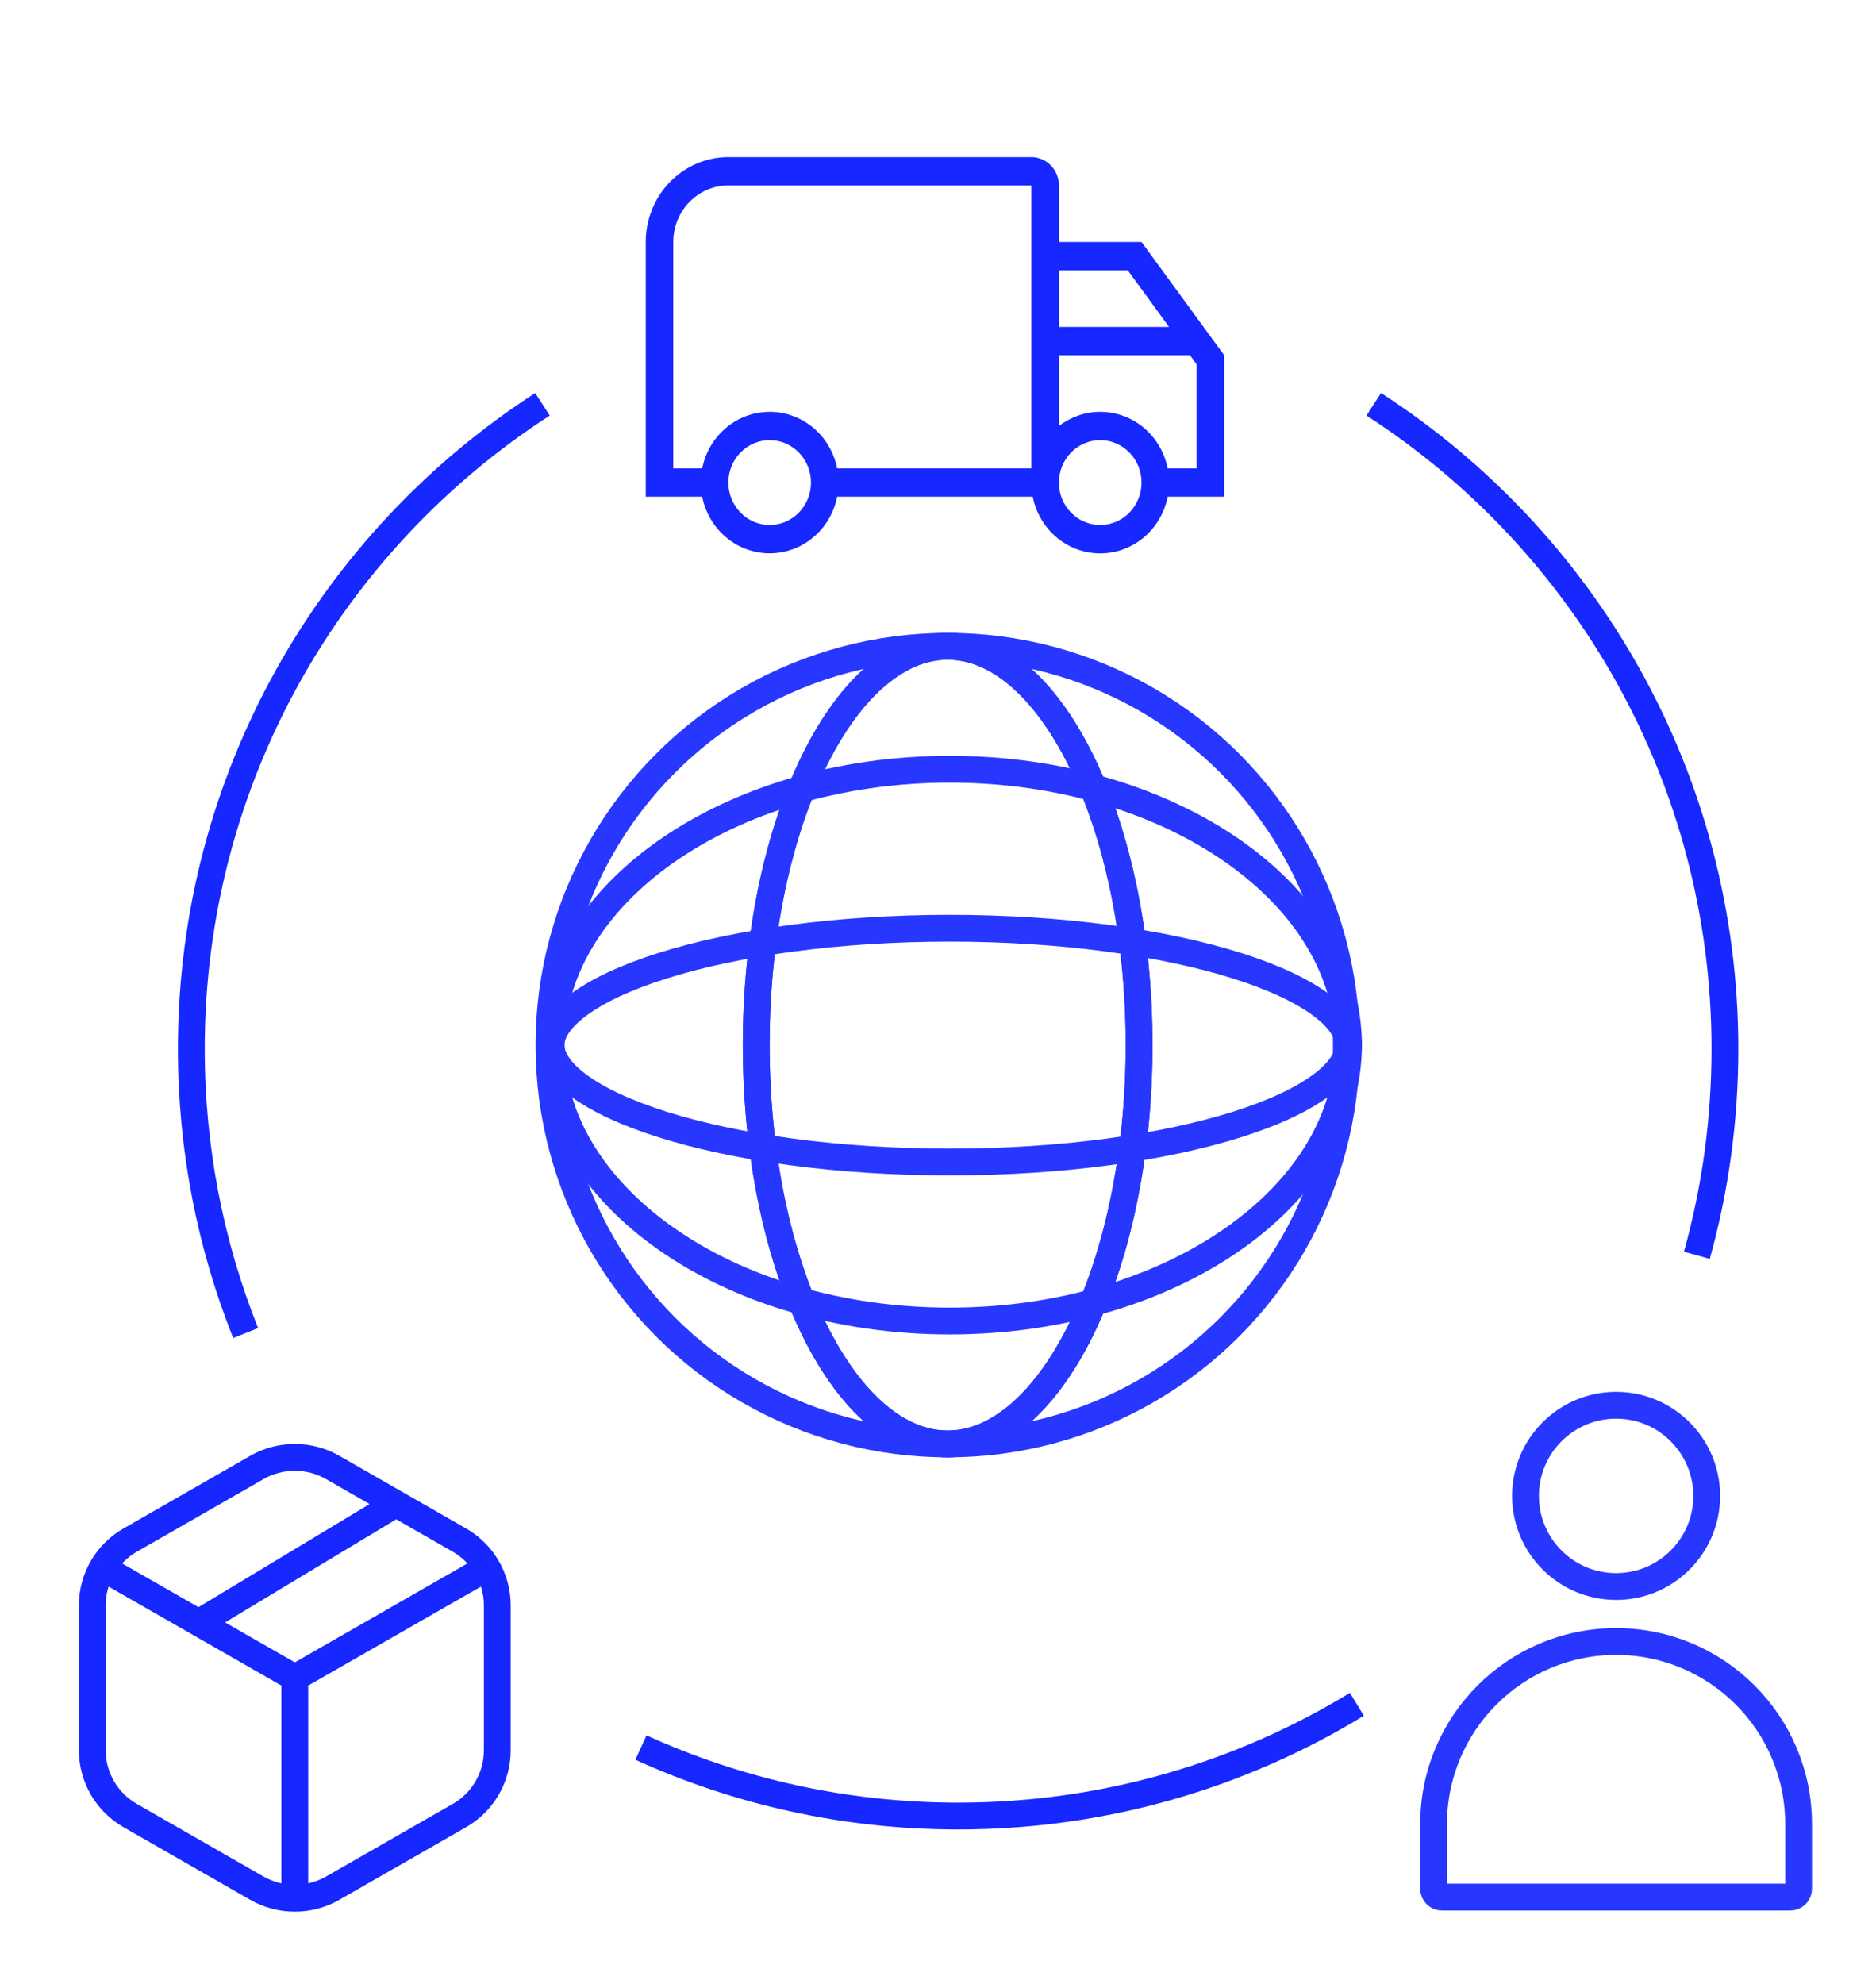<svg width="105" height="111" viewBox="0 0 105 111" fill="none" xmlns="http://www.w3.org/2000/svg">
<path d="M43.079 23.041C43.968 23.041 44.829 23.356 45.517 23.933C46.206 24.511 46.678 25.314 46.856 26.208H57.725V10.375H40.767C39.949 10.375 39.165 10.709 38.586 11.302C38.008 11.896 37.683 12.702 37.683 13.541V26.208H39.302C39.48 25.314 39.953 24.511 40.641 23.933C41.329 23.356 42.191 23.041 43.079 23.041ZM43.079 30.958C42.191 30.958 41.329 30.643 40.641 30.066C39.953 29.489 39.48 28.686 39.302 27.791H36.142V13.541C36.142 12.282 36.629 11.073 37.496 10.183C38.364 9.292 39.54 8.791 40.767 8.791H57.725C58.134 8.791 58.526 8.958 58.815 9.255C59.104 9.552 59.267 9.955 59.267 10.375V13.541H63.892L68.517 19.875V27.791H65.356C65.179 28.686 64.707 29.491 64.018 30.069C63.33 30.646 62.468 30.962 61.579 30.962C60.69 30.962 59.828 30.646 59.14 30.069C58.452 29.491 57.979 28.686 57.802 27.791H46.856C46.678 28.686 46.206 29.489 45.517 30.066C44.829 30.643 43.968 30.958 43.079 30.958ZM43.079 24.625C42.466 24.625 41.878 24.875 41.444 25.32C41.01 25.766 40.767 26.37 40.767 27C40.767 27.63 41.01 28.234 41.444 28.679C41.878 29.125 42.466 29.375 43.079 29.375C43.692 29.375 44.281 29.125 44.714 28.679C45.148 28.234 45.392 27.63 45.392 27C45.392 26.37 45.148 25.766 44.714 25.32C44.281 24.875 43.692 24.625 43.079 24.625ZM61.579 23.041C62.468 23.041 63.329 23.356 64.017 23.933C64.706 24.511 65.178 25.314 65.356 26.208H66.975V20.381L66.605 19.875H59.267V23.833C59.914 23.342 60.716 23.041 61.579 23.041ZM61.579 24.625C60.966 24.625 60.378 24.875 59.944 25.32C59.51 25.766 59.267 26.37 59.267 27C59.267 27.63 59.51 28.234 59.944 28.679C60.378 29.125 60.966 29.375 61.579 29.375C62.192 29.375 62.781 29.125 63.214 28.679C63.648 28.234 63.892 27.63 63.892 27C63.892 26.37 63.648 25.766 63.214 25.32C62.781 24.875 62.192 24.625 61.579 24.625ZM59.267 15.125V18.291H65.433L63.121 15.125H59.267Z" fill="#1727FF"/>
<circle cx="53.041" cy="58.475" r="22.315" stroke="#2837FF" stroke-width="1.5"/>
<path d="M53.041 36.16C55.767 36.16 58.44 38.404 60.476 42.499C62.488 46.549 63.755 52.197 63.755 58.475C63.755 64.754 62.488 70.401 60.476 74.451C58.44 78.546 55.767 80.79 53.041 80.79C50.315 80.79 47.641 78.547 45.605 74.451C43.593 70.401 42.326 64.754 42.326 58.475C42.326 52.197 43.593 46.549 45.605 42.499C47.641 38.404 50.315 36.16 53.041 36.16Z" stroke="#2837FF" stroke-width="1.5"/>
<path d="M53.041 36.16C55.767 36.16 58.44 38.404 60.476 42.499C62.488 46.549 63.755 52.197 63.755 58.475C63.755 64.754 62.488 70.401 60.476 74.451C58.44 78.546 55.767 80.79 53.041 80.79C50.315 80.79 47.641 78.547 45.605 74.451C43.593 70.401 42.326 64.754 42.326 58.475C42.326 52.197 43.593 46.549 45.605 42.499C47.641 38.404 50.315 36.16 53.041 36.16Z" stroke="#2837FF" stroke-width="1.5"/>
<path d="M75.475 58.475C75.475 59.135 75.05 59.9 73.963 60.712C72.889 61.514 71.288 62.268 69.243 62.914C65.16 64.204 59.474 65.015 53.159 65.015C46.845 65.015 41.159 64.204 37.076 62.914C35.031 62.267 33.429 61.514 32.355 60.712C31.269 59.9 30.844 59.135 30.844 58.475C30.844 57.814 31.269 57.05 32.355 56.238C33.429 55.436 35.03 54.682 37.076 54.035C41.159 52.745 46.845 51.935 53.159 51.935C59.474 51.935 65.16 52.745 69.243 54.035C71.289 54.682 72.889 55.436 73.963 56.238C75.05 57.05 75.475 57.814 75.475 58.475Z" stroke="#2837FF" stroke-width="1.5"/>
<path d="M75.475 58.475C75.475 62.634 73.073 66.474 69.038 69.306C65.005 72.136 59.393 73.912 53.159 73.912C46.925 73.912 41.313 72.136 37.28 69.306C33.245 66.474 30.844 62.634 30.844 58.475C30.844 54.316 33.245 50.475 37.28 47.643C41.313 44.813 46.925 43.039 53.159 43.039C59.393 43.039 65.005 44.813 69.038 47.643C73.074 50.475 75.475 54.316 75.475 58.475Z" stroke="#2837FF" stroke-width="1.5"/>
<path d="M16.5 93.875L27.264 87.708M16.5 93.875V106.208M16.5 93.875L11.117 90.792M27.264 87.708C26.89 87.067 26.355 86.535 25.71 86.167L22.166 84.136M27.264 87.708C27.631 88.338 27.833 89.061 27.833 89.815V97.935C27.833 98.676 27.636 99.404 27.263 100.045C26.89 100.686 26.355 101.216 25.71 101.583L18.622 105.644C17.976 106.014 17.244 106.209 16.5 106.208M16.5 106.208C15.755 106.209 15.023 106.014 14.377 105.644L7.289 101.583C5.976 100.831 5.167 99.442 5.167 97.935V89.815C5.166 89.075 5.362 88.348 5.734 87.708M11.117 90.792L5.734 87.708M11.117 90.792L22.166 84.136M22.166 84.136L18.622 82.106C17.976 81.735 17.245 81.54 16.5 81.54C15.755 81.54 15.023 81.735 14.377 82.106L7.289 86.167C6.645 86.535 6.108 87.067 5.734 87.708" stroke="#1727FF" stroke-width="1.5" stroke-linejoin="round"/>
<path d="M90.453 91.844C96.094 91.844 100.667 96.417 100.667 102.058V105.68C100.667 105.937 100.459 106.145 100.202 106.145H80.705C80.448 106.145 80.24 105.937 80.239 105.68V102.058C80.239 96.417 84.812 91.844 90.453 91.844Z" stroke="#2837FF" stroke-width="1.5"/>
<circle cx="90.454" cy="83.696" r="5.071" stroke="#2837FF" stroke-width="1.5"/>
<path d="M30.363 22.62C18.537 30.262 10.709 43.563 10.709 58.691C10.709 64.306 11.787 69.669 13.748 74.585M35.874 97.777C41.285 100.238 47.295 101.609 53.627 101.609C61.801 101.609 69.442 99.323 75.945 95.356M94.974 70.234C95.997 66.561 96.544 62.69 96.544 58.691C96.544 43.563 88.716 30.262 76.89 22.62" stroke="#1727FF" stroke-width="1.5"/>
</svg>
